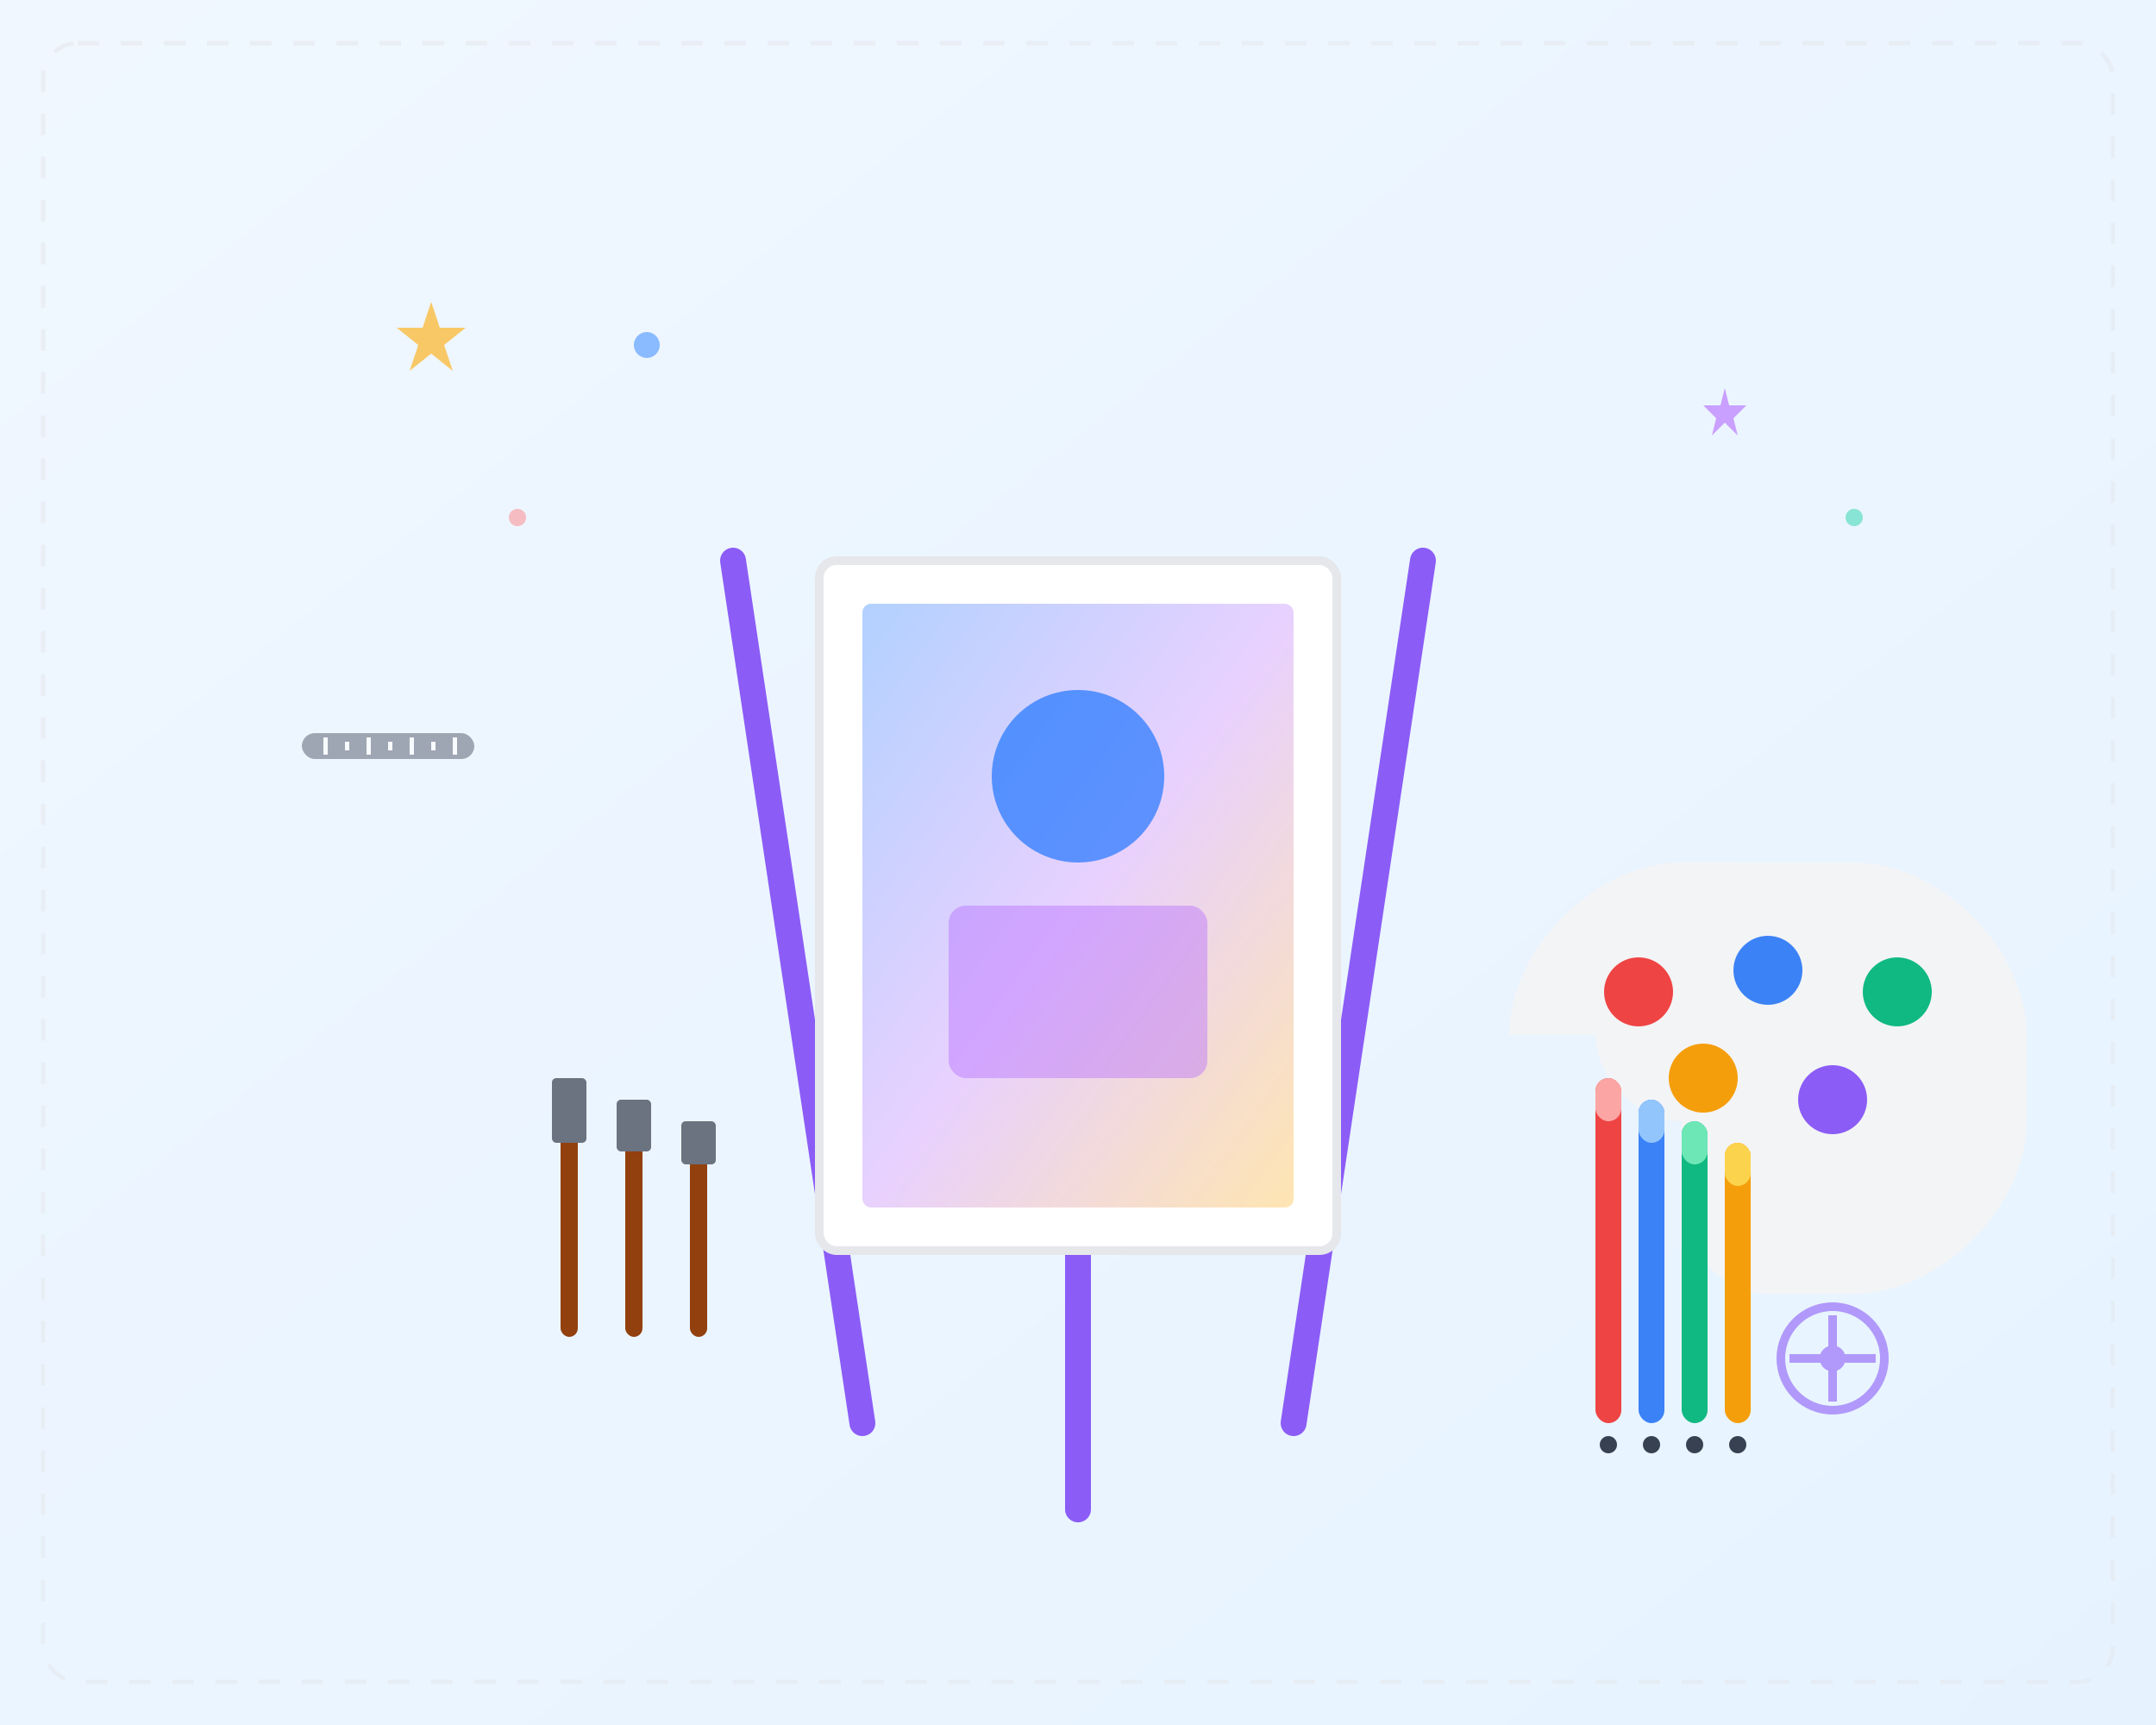 <svg width="500" height="400" viewBox="0 0 500 400" fill="none" xmlns="http://www.w3.org/2000/svg">
  <rect x="0" y="0" width="500" height="400" fill="#333333" stroke="none"/>
  <!-- Background gradient -->
  <defs>
    <linearGradient id="bgGradient" x1="0%" y1="0%" x2="100%" y2="100%">
      <stop offset="0%" stop-color="#F0F7FF"/>
      <stop offset="100%" stop-color="#E6F3FF"/>
    </linearGradient>
    <linearGradient id="artGradient" x1="0%" y1="0%" x2="100%" y2="100%">
      <stop offset="0%" stop-color="#0066FF"/>
      <stop offset="50%" stop-color="#B366FF"/>
      <stop offset="100%" stop-color="#FFAA00"/>
    </linearGradient>
  </defs>
  
  <!-- Background -->
  <rect width="500" height="400" fill="url(#bgGradient)"/>
  
  <!-- Art supplies illustration -->
  <g transform="translate(50, 50)">
    
    <!-- Easel -->
    <g>
      <!-- Easel legs -->
      <line x1="150" y1="280" x2="120" y2="80" stroke="#8B5CF6" stroke-width="6" stroke-linecap="round"/>
      <line x1="250" y1="280" x2="280" y2="80" stroke="#8B5CF6" stroke-width="6" stroke-linecap="round"/>
      <line x1="200" y1="300" x2="200" y2="120" stroke="#8B5CF6" stroke-width="6" stroke-linecap="round"/>
      
      <!-- Canvas -->
      <rect x="140" y="80" width="120" height="160" fill="white" stroke="#E5E7EB" stroke-width="2" rx="4"/>
      
      <!-- Canvas art -->
      <rect x="150" y="90" width="100" height="140" fill="url(#artGradient)" opacity="0.3" rx="2"/>
      <circle cx="200" cy="130" r="20" fill="#0066FF" opacity="0.6"/>
      <rect x="170" y="160" width="60" height="40" fill="#B366FF" opacity="0.4" rx="4"/>
    </g>
    
    <!-- Paint palette -->
    <g transform="translate(300, 150)">
      <!-- Palette base -->
      <path d="M0 40 C0 20 20 0 40 0 L80 0 C100 0 120 20 120 40 L120 60 C120 80 100 100 80 100 L60 100 C50 100 40 90 40 80 L40 60 C30 60 20 50 20 40 L0 40 Z" fill="#F3F4F6"/>
      
      <!-- Paint dots -->
      <circle cx="30" cy="30" r="8" fill="#EF4444"/>
      <circle cx="60" cy="25" r="8" fill="#3B82F6"/>
      <circle cx="90" cy="30" r="8" fill="#10B981"/>
      <circle cx="45" cy="50" r="8" fill="#F59E0B"/>
      <circle cx="75" cy="55" r="8" fill="#8B5CF6"/>
    </g>
    
    <!-- Brushes -->
    <g transform="translate(80, 200)">
      <!-- Brush 1 -->
      <rect x="0" y="0" width="4" height="60" fill="#92400E" rx="2"/>
      <rect x="-2" y="0" width="8" height="15" fill="#6B7280" rx="1"/>
      
      <!-- Brush 2 -->
      <rect x="15" y="5" width="4" height="55" fill="#92400E" rx="2"/>
      <rect x="13" y="5" width="8" height="12" fill="#6B7280" rx="1"/>
      
      <!-- Brush 3 -->
      <rect x="30" y="10" width="4" height="50" fill="#92400E" rx="2"/>
      <rect x="28" y="10" width="8" height="10" fill="#6B7280" rx="1"/>
    </g>
    
    <!-- Color pencils -->
    <g transform="translate(320, 200)">
      <!-- Pencil 1 -->
      <rect x="0" y="0" width="6" height="80" fill="#EF4444" rx="3"/>
      <rect x="0" y="0" width="6" height="10" fill="#FCA5A5" rx="3"/>
      <circle cx="3" cy="85" r="2" fill="#374151"/>
      
      <!-- Pencil 2 -->
      <rect x="10" y="5" width="6" height="75" fill="#3B82F6" rx="3"/>
      <rect x="10" y="5" width="6" height="10" fill="#93C5FD" rx="3"/>
      <circle cx="13" cy="85" r="2" fill="#374151"/>
      
      <!-- Pencil 3 -->
      <rect x="20" y="10" width="6" height="70" fill="#10B981" rx="3"/>
      <rect x="20" y="10" width="6" height="10" fill="#6EE7B7" rx="3"/>
      <circle cx="23" cy="85" r="2" fill="#374151"/>
      
      <!-- Pencil 4 -->
      <rect x="30" y="15" width="6" height="65" fill="#F59E0B" rx="3"/>
      <rect x="30" y="15" width="6" height="10" fill="#FCD34D" rx="3"/>
      <circle cx="33" cy="85" r="2" fill="#374151"/>
    </g>
    
    <!-- Floating creative elements -->
    <g opacity="0.6">
      <!-- Stars -->
      <polygon points="50,20 52,26 58,26 53,30 55,36 50,32 45,36 47,30 42,26 48,26" fill="#FFAA00"/>
      <polygon points="350,40 351,44 355,44 352,47 353,51 350,48 347,51 348,47 345,44 349,44" fill="#B366FF"/>
      
      <!-- Sparkles -->
      <circle cx="100" cy="30" r="3" fill="#0066FF" opacity="0.7"/>
      <circle cx="380" cy="70" r="2" fill="#00CC99" opacity="0.7"/>
      <circle cx="70" cy="70" r="2" fill="#FF6B6B" opacity="0.7"/>
      
      <!-- Art tools icons -->
      <g transform="translate(20, 120)">
        <!-- Ruler -->
        <rect x="0" y="0" width="40" height="6" fill="#6B7280" rx="3"/>
        <rect x="5" y="1" width="1" height="4" fill="white"/>
        <rect x="10" y="2" width="1" height="2" fill="white"/>
        <rect x="15" y="1" width="1" height="4" fill="white"/>
        <rect x="20" y="2" width="1" height="2" fill="white"/>
        <rect x="25" y="1" width="1" height="4" fill="white"/>
        <rect x="30" y="2" width="1" height="2" fill="white"/>
        <rect x="35" y="1" width="1" height="4" fill="white"/>
      </g>
      
      <!-- Compass -->
      <g transform="translate(360, 250)">
        <circle cx="15" cy="15" r="12" fill="none" stroke="#8B5CF6" stroke-width="2"/>
        <line x1="15" y1="5" x2="15" y2="25" stroke="#8B5CF6" stroke-width="2"/>
        <line x1="5" y1="15" x2="25" y2="15" stroke="#8B5CF6" stroke-width="2"/>
        <circle cx="15" cy="15" r="3" fill="#8B5CF6"/>
      </g>
    </g>
    
  </g>
  
  <!-- Decorative border elements -->
  <rect x="10" y="10" width="480" height="380" fill="none" stroke="#E5E7EB" stroke-width="1" stroke-dasharray="5,5" rx="8" opacity="0.5"/>
</svg>
